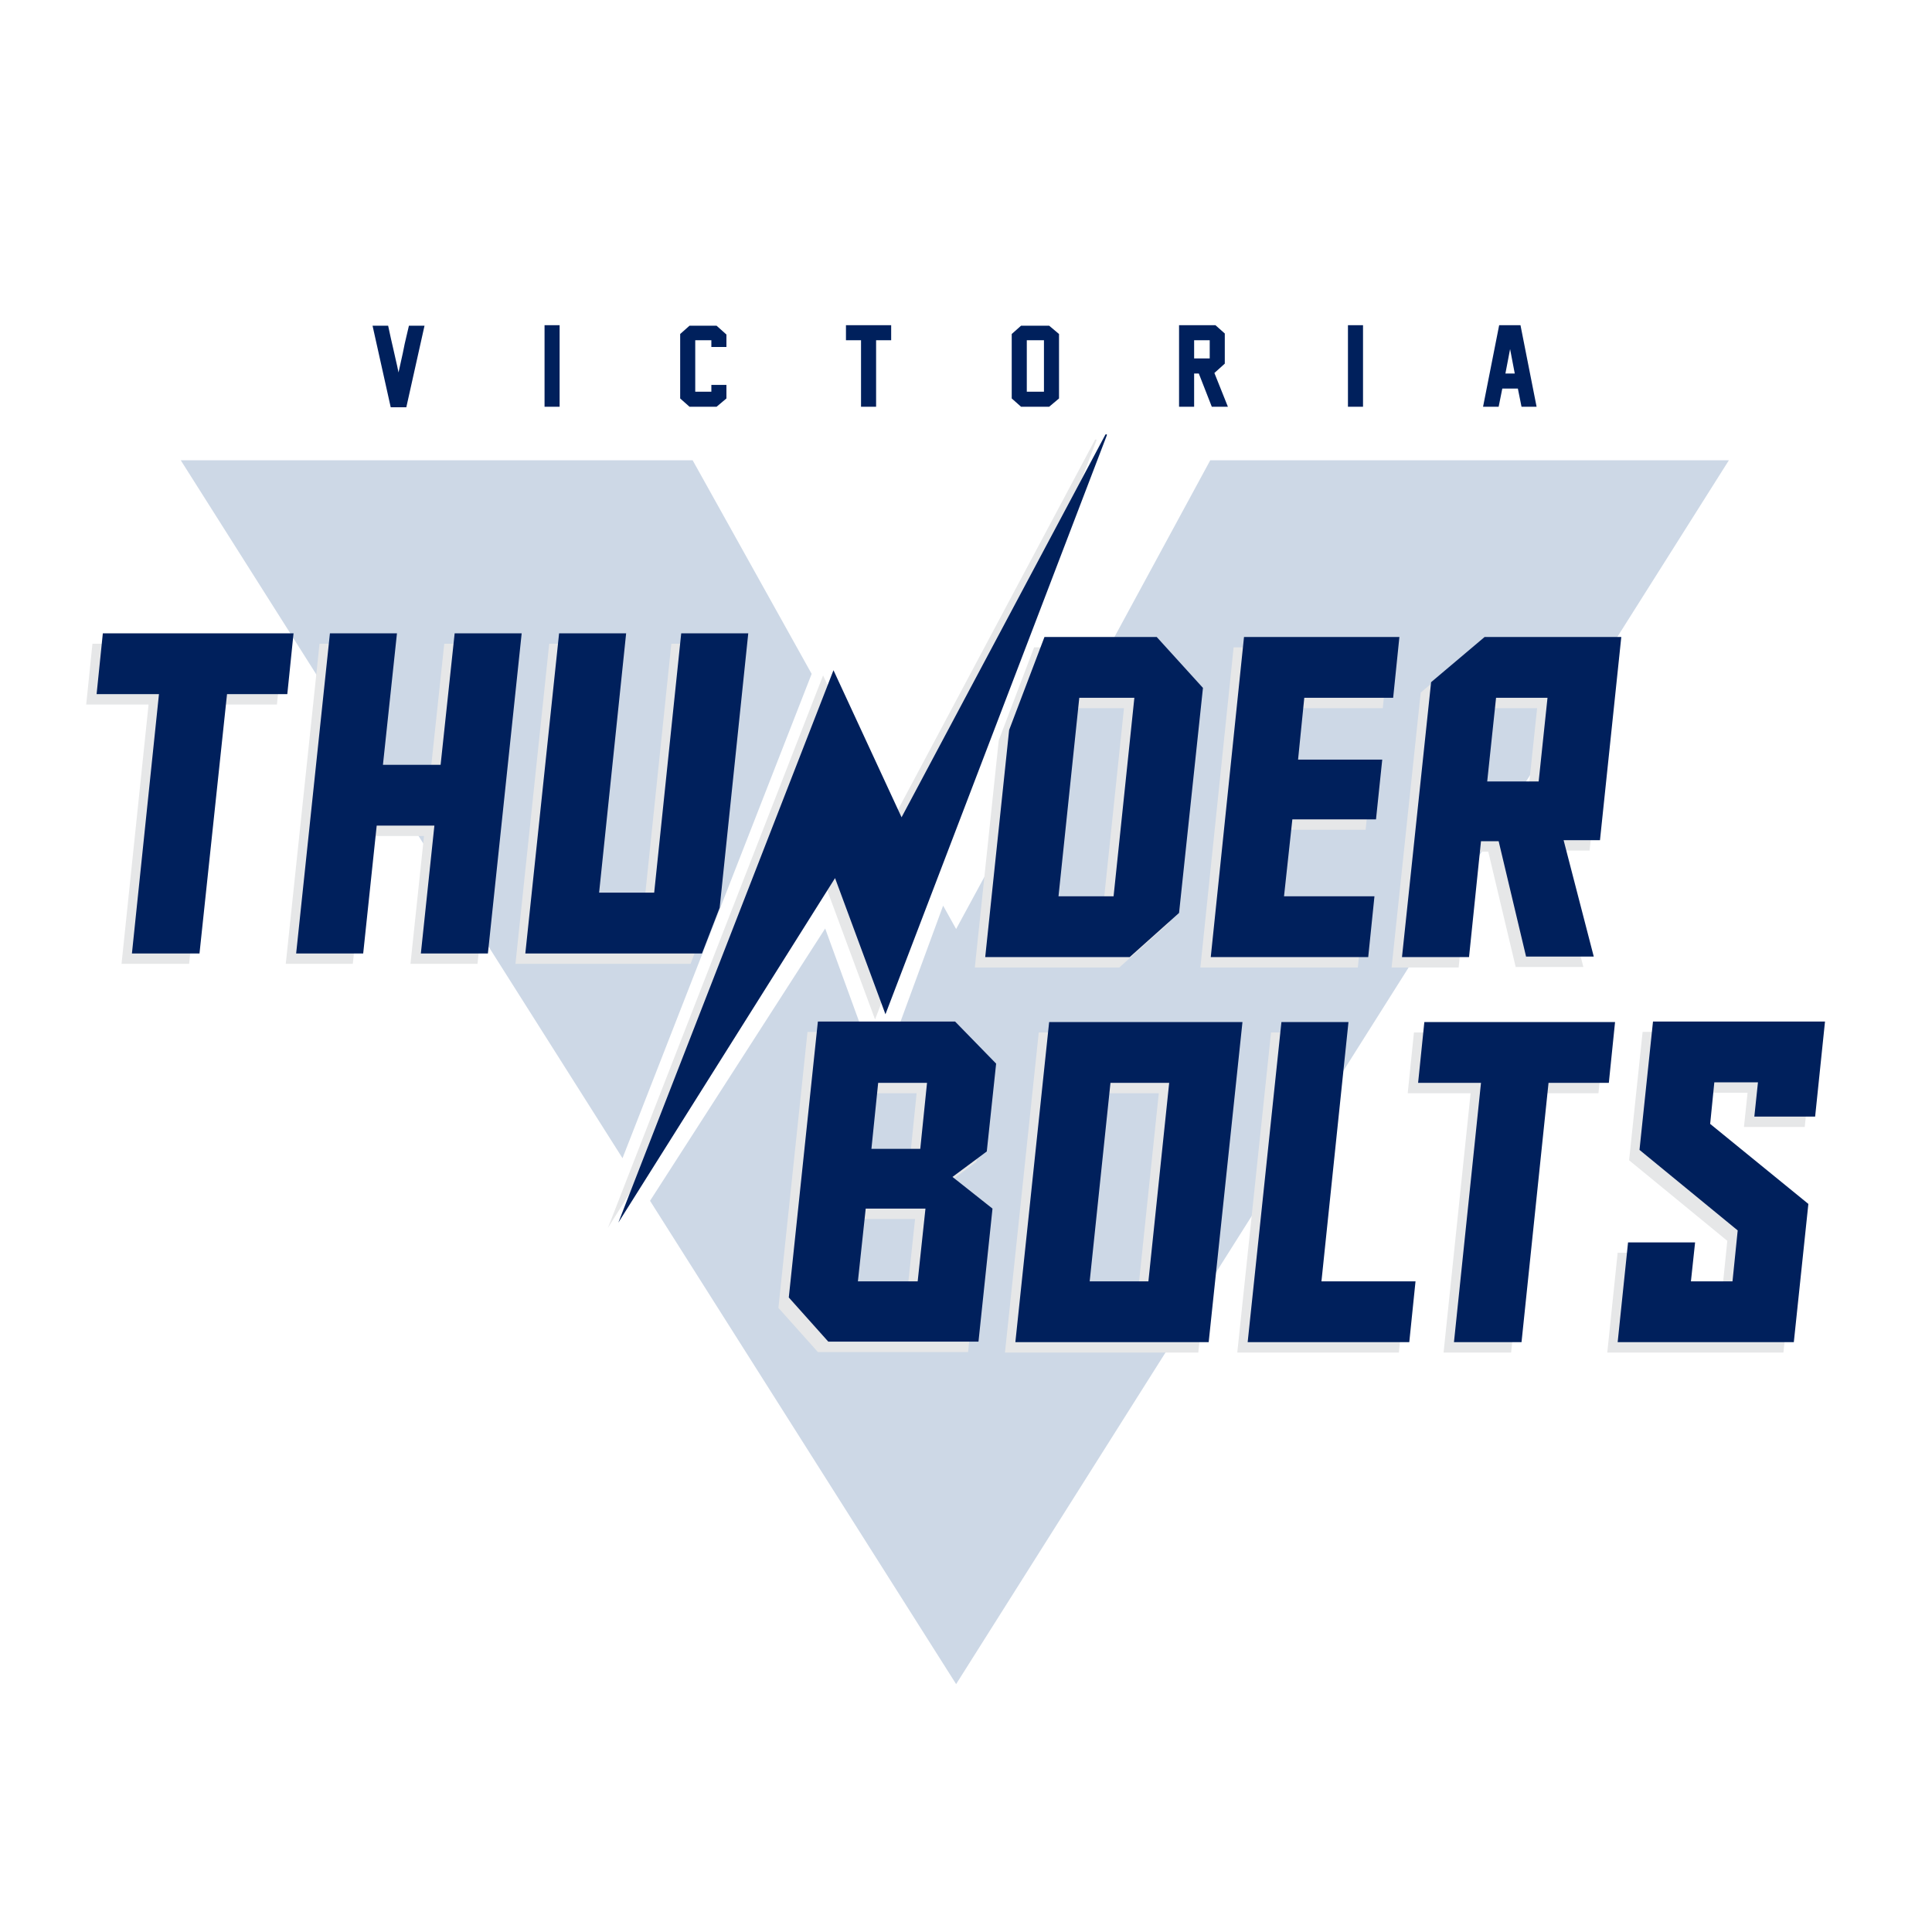 <svg clip-rule="evenodd" fill-rule="evenodd" stroke-linejoin="round" stroke-miterlimit="1.414" viewBox="0 0 100 100" xmlns="http://www.w3.org/2000/svg"><g fill-rule="nonzero"><path d="m48.816 46.876.673 1.21 13.153-24.261h26.844l-39.997 63.344-15.843-25.015 9.065-14.095 2.824 7.747zm-12.964-23.051 6.159 11.055-9.79 25.068-22.864-36.123z" fill="#cdd8e6"/><path d="m67.86 66.861h4.869l-.323 3.147h-8.365l1.748-16.569h3.47zm14.875-10.275h-3.121l-1.398 13.422h-3.497l1.399-13.422h-3.255l.323-3.147h9.871zm10.678 1.748h-3.147l.188-1.775h-2.259l-.215 2.152 5.083 4.142-.753 7.155h-9.118l.538-5.164h3.47l-.216 2.017h2.152l.269-2.636-5.083-4.169.699-6.644h8.903zm-31.39 11.674h-10.006l1.749-16.569h10.006zm-11.915-.027h-7.774l-2.044-2.286 1.506-14.283h7.101l2.125 2.179-.484 4.546-1.775 1.318 2.071 1.64zm-2.744-6.886h-3.093l-.404 3.766h3.094zm12.615-6.509h-3.039l-1.076 10.275h3.039zm-28.512 6.967 11.136-28.593 3.524 7.612 10.544-19.796c.027-.054.107-.027.08.026l-11.458 29.965-2.609-7.048zm15.978-6.967h-2.529l-.349 3.416h2.528zm24.127-19.931h-4.599l-.323 3.201h4.357l-.323 3.093h-4.33l-.431 3.981h4.681l-.323 3.147h-8.15l1.721-16.569h8.043zm-13.637 13.422h-7.478l1.238-11.755 1.829-4.814h5.81l2.393 2.636-1.237 11.646zm24.342-6.052h-1.882l1.56 6.025h-3.497v.027l-1.426-5.998h-.914l-.619 5.998h-3.47l1.507-14.229 2.77-2.34h7.074zm-67.943-7.558h-3.121l-1.425 13.422h-3.497l1.399-13.422h-3.228l.323-3.148h9.871zm21.41 13.422h-9.064l1.748-16.57h3.47l-1.399 13.422h2.851l1.399-13.422h3.443l-1.48 14.041zm-11.028 0h-3.47l.7-6.617h-2.986l-.699 6.617h-3.47l1.748-16.57h3.47l-.726 6.806h2.985l.727-6.806h3.469zm33.461-13.234h-2.851l-1.076 10.275h2.851zm21.384 0h-2.663l-.457 4.33h2.662z" fill="#e6e7e8"/><path d="m62.561 69.47h-10.006l1.749-16.569h10.006zm31.39-11.674h-3.147l.188-1.775h-2.259l-.215 2.152 5.083 4.142-.753 7.155h-9.118l.538-5.164h3.47l-.216 2.017h2.152l.269-2.636-5.083-4.169.699-6.644h8.903zm-15.197 11.674h-3.497l1.399-13.422h-3.255l.323-3.147h9.871l-.322 3.147h-3.121zm-5.81 0h-8.365l1.748-16.569h3.47l-1.399 13.422h4.869zm-22.298-.027h-7.774l-2.044-2.286 1.506-14.283h7.101l2.125 2.179-.484 4.546-1.775 1.318 2.071 1.64zm5.756-3.12h3.039l1.076-10.275h-3.039zm-8.903 0 .403-3.766h-3.093l-.404 3.766zm-15.494-3.039 11.136-28.593 3.524 7.612 10.544-19.796c.027-.054.107-.027.08.026l-11.458 29.965-2.609-7.048zm15.628-3.82.35-3.416h-2.529l-.349 3.416zm10.84-9.925h-7.478l1.238-11.754 1.829-4.815h5.809l2.394 2.636-1.237 11.647zm12.346 0h-8.15l1.721-16.569h8.043l-.323 3.147h-4.6l-.322 3.201h4.357l-.323 3.093h-4.33l-.431 3.981h4.681zm5.218 0h-3.47l1.507-14.229 2.77-2.34h7.074l-1.103 10.517h-1.883l1.561 6.025h-3.497v.027l-1.426-5.998h-.914zm-65.711-.188h-3.497l1.399-13.422h-3.228l.323-3.147h9.871l-.323 3.147h-3.12zm26.01 0h-9.145l1.748-16.569h3.47l-1.399 13.422h2.851l1.399-13.422h3.47l-1.48 14.202zm-11.082 0h-3.47l.7-6.617h-2.986l-.699 6.617h-3.47l1.748-16.569h3.47l-.726 6.805h2.985l.727-6.805h3.469zm32.385-2.959 1.076-10.275h-2.851l-1.076 10.275zm22.002-5.945.458-4.33h-2.663l-.458 4.33zm-58.61-19.366h-.807l-.941-4.223h.807c.107.484.188.888.269 1.21.053.269.161.673.269 1.211.107-.511.215-.942.269-1.237.053-.296.161-.7.269-1.184h.807zm58.503-.027h-.78l-.189-.941h-.806l-.189.941h-.807l.834-4.223h1.103zm-17.726 0h-.78v-4.223h1.883l.484.431v1.56l-.538.484.699 1.748h-.833l-.673-1.721h-.242zm-7.504 0h-1.453l-.484-.43v-3.336l.484-.43h1.453l.511.43v3.336zm-17.215 0h-1.399l-.484-.43v-3.336l.484-.43h1.399l.511.457v.646h-.78v-.35h-.834v2.663h.834v-.35h.78v.7zm9.038-3.443h-.78v3.443h-.78v-3.443h-.78v-.78h2.34zm-17.161 3.443h-.78v-4.223h.78zm41.584 0h-.78v-4.223h.78zm-16.515-.78v-2.663h-.888v2.663zm24.369-.941-.242-1.265-.242 1.265zm-16.596-.78h.807v-.942h-.807z" fill="#00205c"/></g></svg>